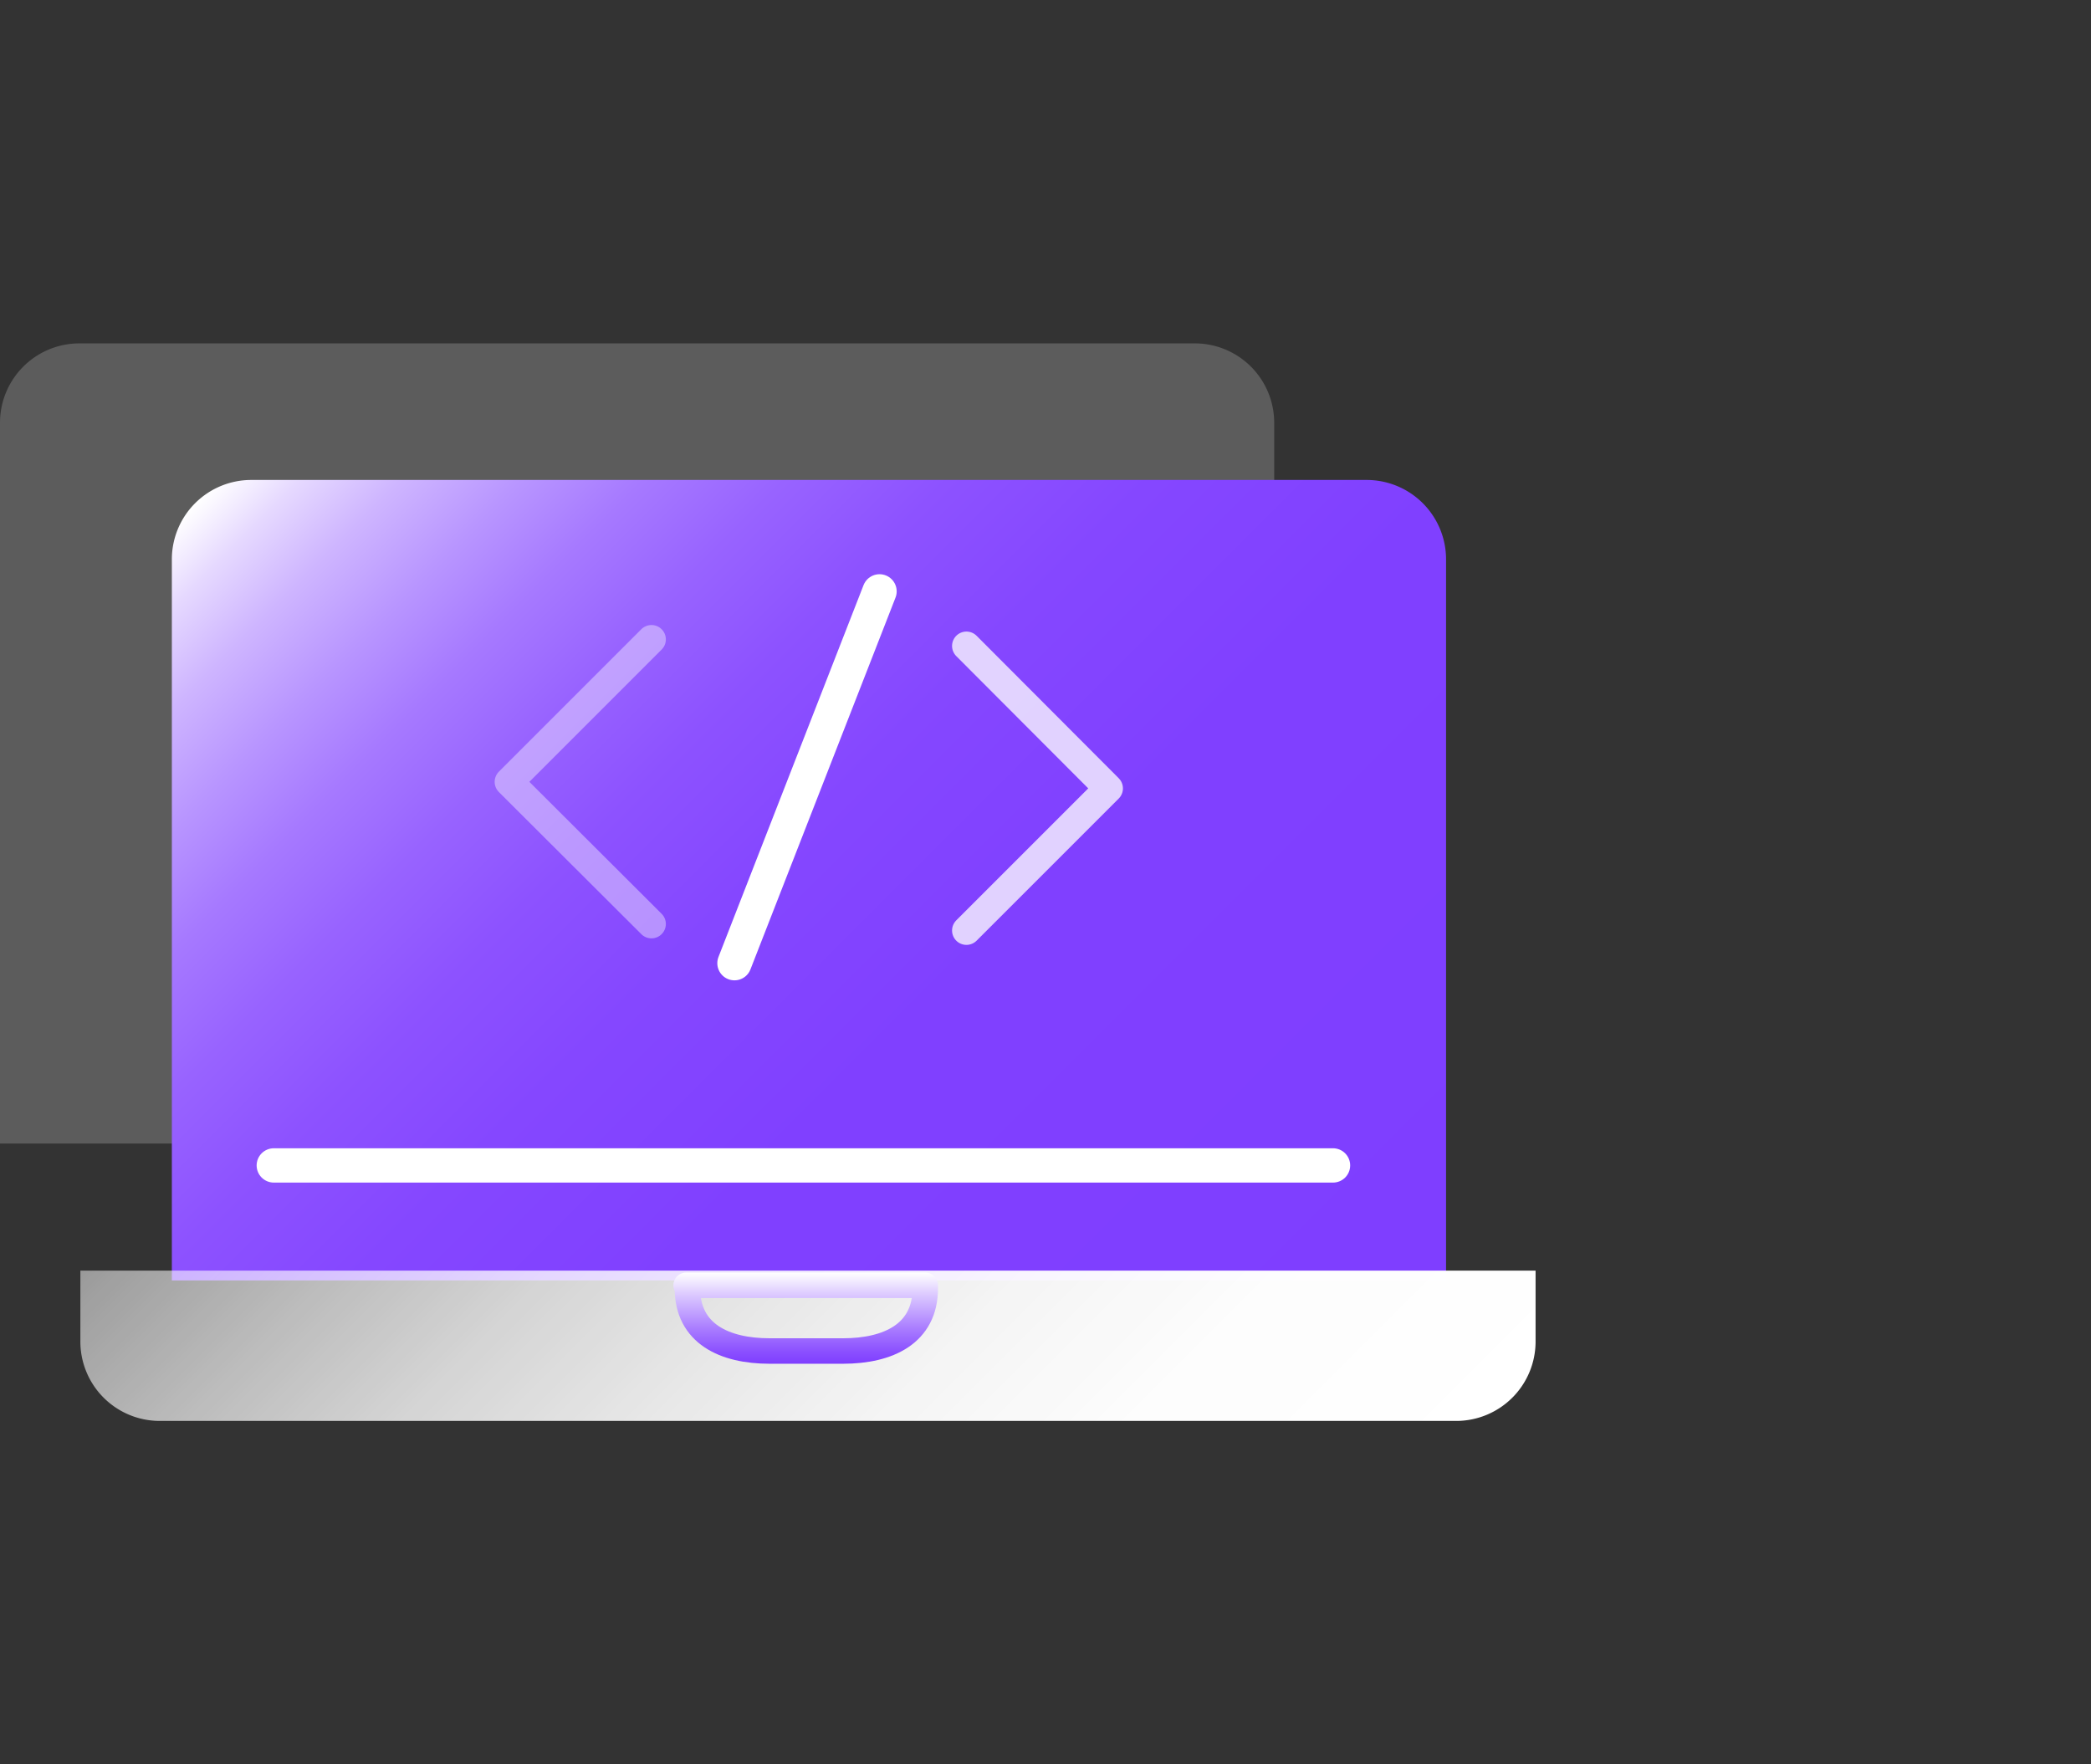 <svg id="图层_1" data-name="图层 1" xmlns="http://www.w3.org/2000/svg" xmlns:xlink="http://www.w3.org/1999/xlink" viewBox="0 0 64 54"><rect x="0" y="0" width="64" height="54" fill="#333333" stroke="none"/><defs><style>.cls-1{fill:#fff;opacity:0.2;}.cls-2{fill:url(#未命名的渐变_150);}.cls-3{fill:url(#未命名的渐变_6);}.cls-4,.cls-5,.cls-6,.cls-7{fill:none;stroke-linecap:round;stroke-linejoin:round;}.cls-4{stroke-width:0.78px;stroke:url(#未命名的渐变_19);}.cls-5,.cls-6,.cls-7{stroke:#fff;}.cls-5{stroke-width:1.05px;}.cls-6,.cls-7{stroke-width:0.88px;}.cls-6{opacity:0.4;}.cls-7{opacity:0.76;}</style><linearGradient id="未命名的渐变_150" x1="40.28" y1="43.17" x2="9.24" y2="12.13" gradientUnits="userSpaceOnUse"><stop offset="0" stop-color="#7f3eff"/><stop offset="0.39" stop-color="#8040ff"/><stop offset="0.54" stop-color="#8547ff"/><stop offset="0.64" stop-color="#8d52ff"/><stop offset="0.72" stop-color="#9863ff"/><stop offset="0.79" stop-color="#a679ff"/><stop offset="0.85" stop-color="#b895ff"/><stop offset="0.91" stop-color="#ceb5ff"/><stop offset="0.96" stop-color="#e6d9ff"/><stop offset="1" stop-color="#fff"/></linearGradient><linearGradient id="未命名的渐变_6" x1="36.66" y1="52.41" x2="12.8" y2="28.55" gradientTransform="translate(49.46 82.38) rotate(-180)" gradientUnits="userSpaceOnUse"><stop offset="0" stop-color="#fff"/><stop offset="0.22" stop-color="#fff" stop-opacity="0.99"/><stop offset="0.39" stop-color="#fff" stop-opacity="0.95"/><stop offset="0.55" stop-color="#fff" stop-opacity="0.88"/><stop offset="0.7" stop-color="#fff" stop-opacity="0.79"/><stop offset="0.84" stop-color="#fff" stop-opacity="0.67"/><stop offset="0.98" stop-color="#fff" stop-opacity="0.53"/><stop offset="1" stop-color="#fff" stop-opacity="0.5"/></linearGradient><linearGradient id="未命名的渐变_19" x1="24.7" y1="38.95" x2="24.7" y2="41.73" gradientUnits="userSpaceOnUse"><stop offset="0" stop-color="#fff"/><stop offset="0.25" stop-color="#dbc8ff"/><stop offset="0.61" stop-color="#aa7eff"/><stop offset="0.87" stop-color="#8b50ff"/><stop offset="1" stop-color="#7f3eff"/></linearGradient></defs><title>2</title><path class="cls-1" d="M2.43,10.51H36.57A2.43,2.43,0,0,1,39,12.93V35a0,0,0,0,1,0,0H0a0,0,0,0,1,0,0V12.93A2.43,2.43,0,0,1,2.43,10.51Z"/><path class="cls-2" d="M7.69,14.69H41.83a2.43,2.43,0,0,1,2.43,2.43V39.19a0,0,0,0,1,0,0h-39a0,0,0,0,1,0,0V17.11A2.43,2.43,0,0,1,7.69,14.69Z"/><path class="cls-3" d="M4.89,38.89H44.57A2.43,2.43,0,0,1,47,41.31v2.18a0,0,0,0,1,0,0H2.46a0,0,0,0,1,0,0V41.31A2.43,2.43,0,0,1,4.89,38.89Z" transform="translate(49.46 82.38) rotate(180)"/><path class="cls-4" d="M21,39.34h7.32v.09c0,1.39-1.13,1.92-2.52,1.92H23.56c-1.39,0-2.52-.53-2.52-1.92Z"/><line class="cls-5" x1="8.38" y1="35.67" x2="40.8" y2="35.67"/><polyline class="cls-6" points="19.94 19.57 15.58 23.93 19.94 28.28"/><polyline class="cls-7" points="29.58 19.77 33.93 24.13 29.58 28.48"/><line class="cls-5" x1="26.92" y1="18.1" x2="22.48" y2="29.48"/></svg>
